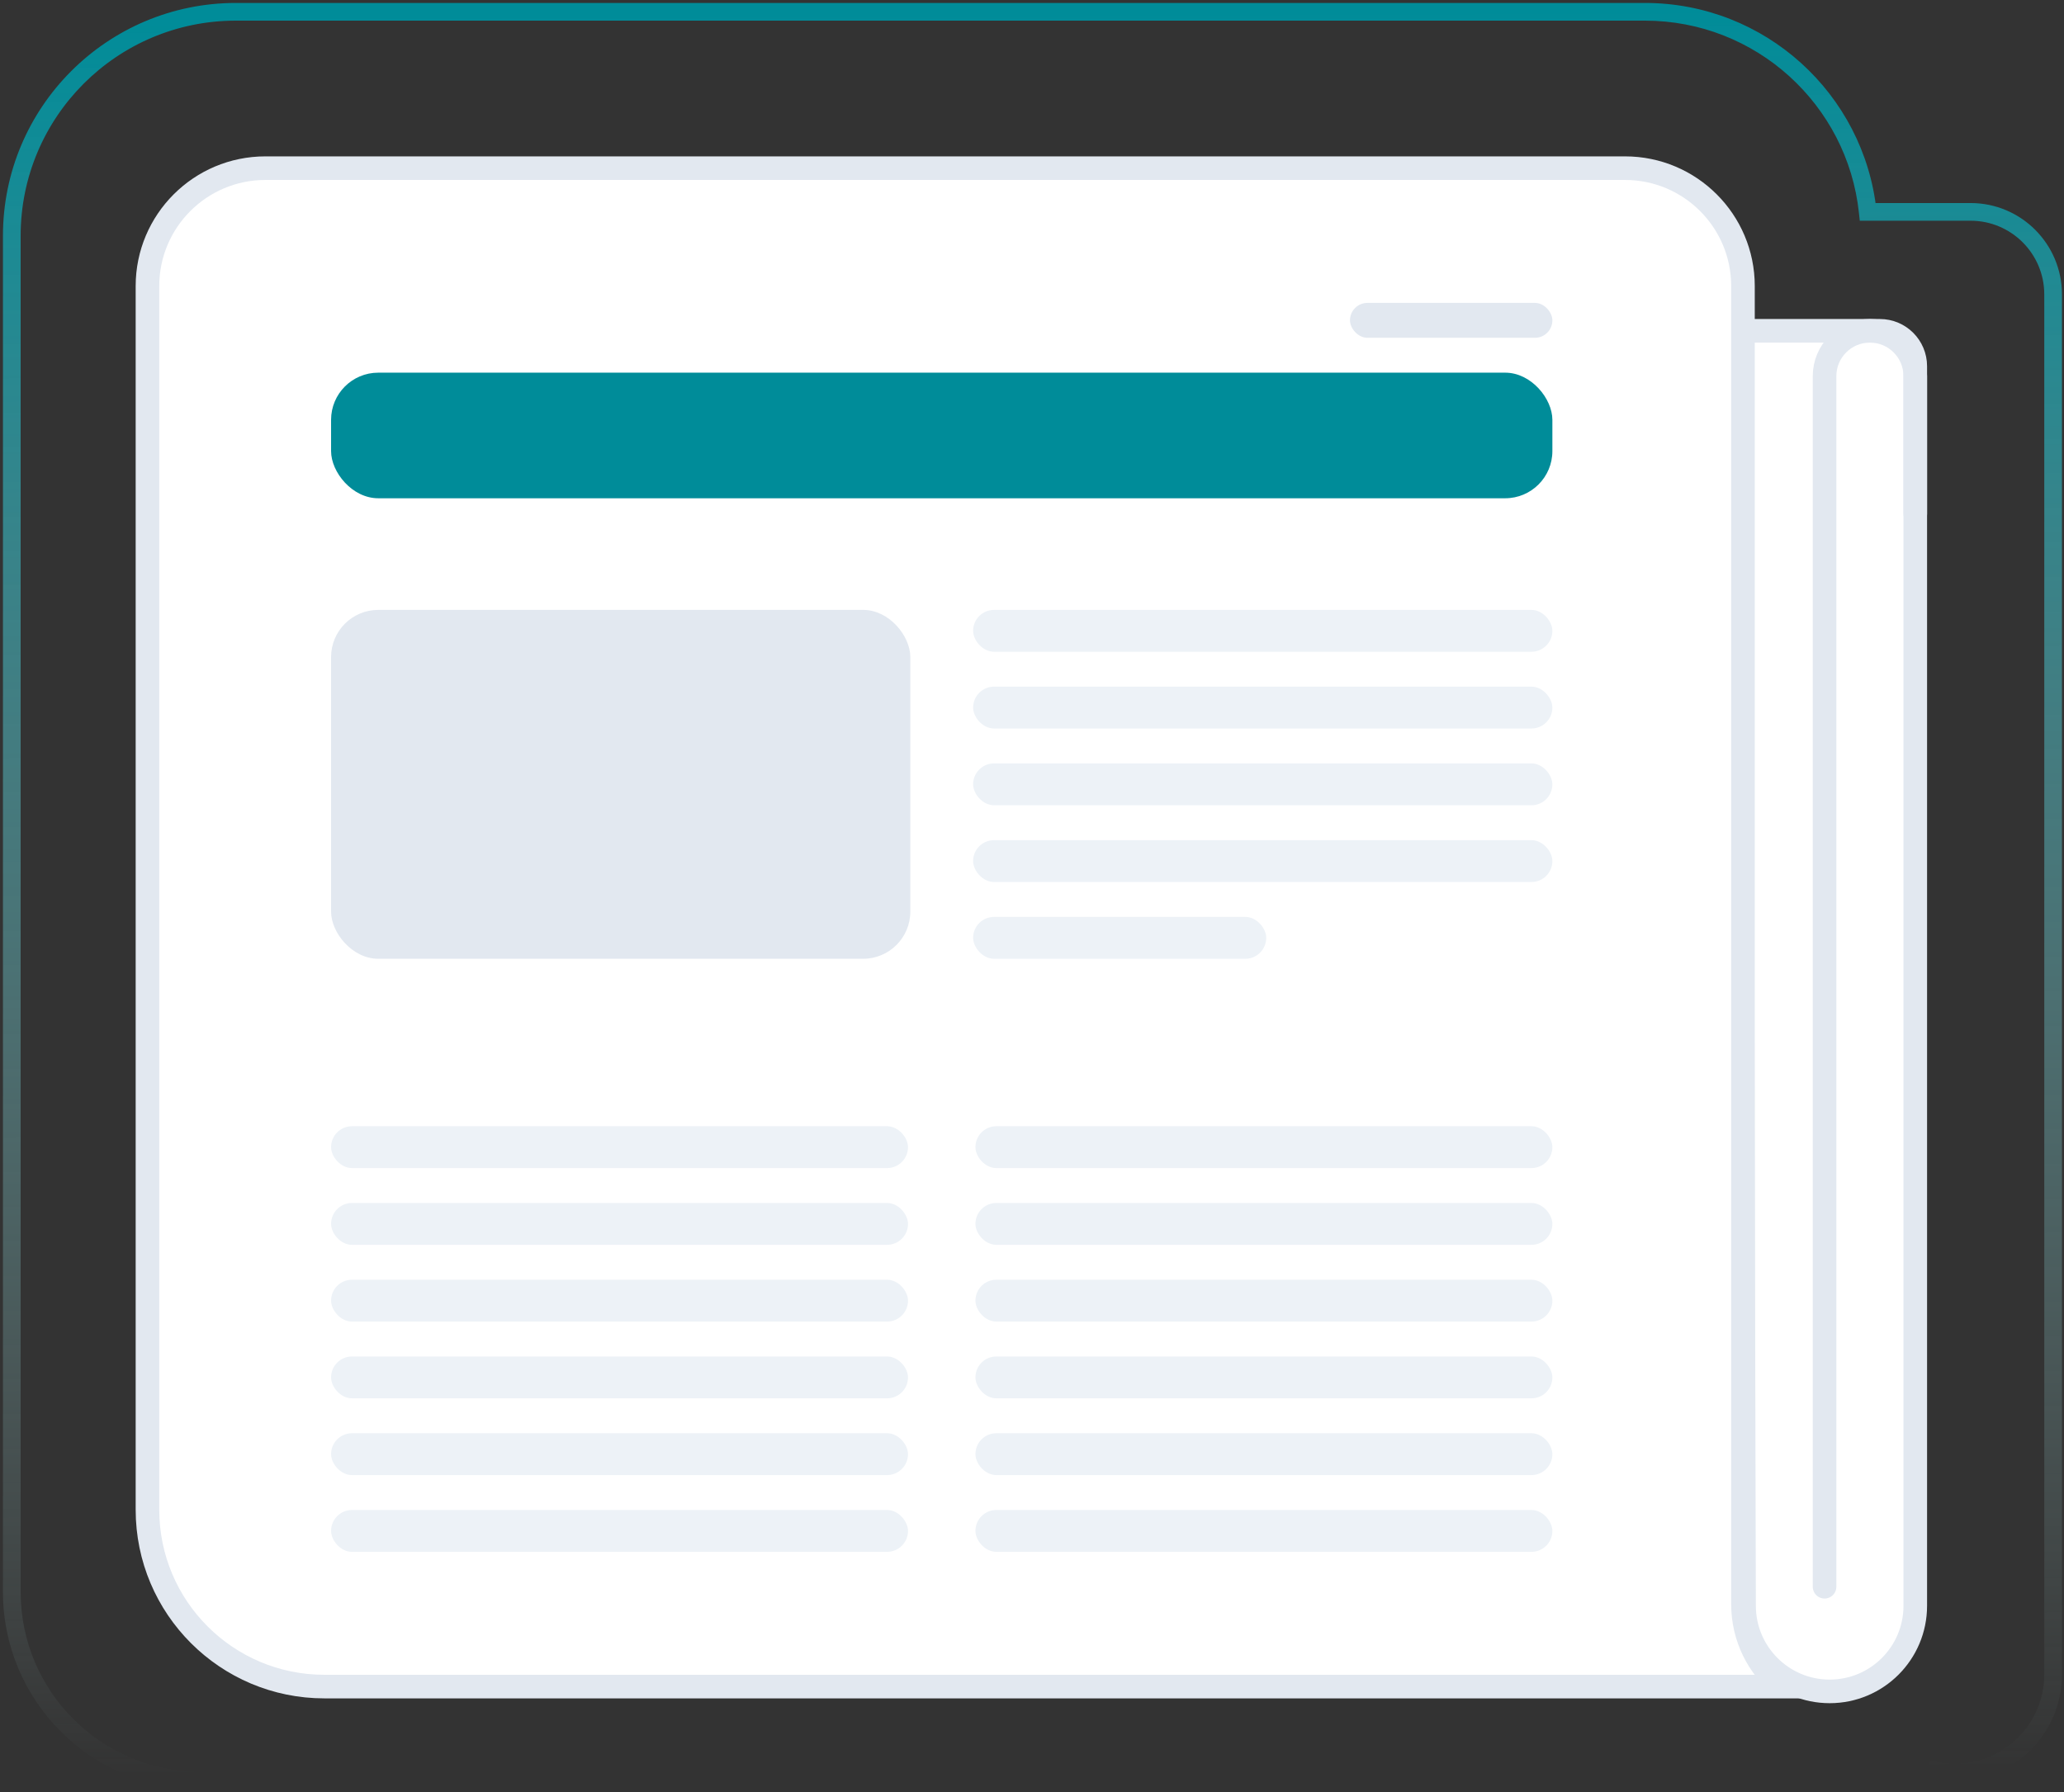 <svg xmlns="http://www.w3.org/2000/svg" width="175" height="152" viewBox="0 0 175 152" fill="none">
  <rect x="0" y="0" width="175" height="152" fill="#333333" stroke="none"/>
  <path d="M163.473 150.006L163.678 149.284L163.132 150.674L163.473 150.006ZM158.359 17.968L157.613 18.048L157.684 18.718H158.359V17.968ZM1.75 20C1.75 9.921 9.921 1.75 20 1.75V0.25C9.092 0.25 0.25 9.092 0.25 20H1.75ZM1.75 135V20H0.25V135H1.75ZM17 150.25C8.578 150.25 1.75 143.422 1.75 135H0.25C0.25 144.251 7.749 151.75 17 151.75V150.25ZM167.629 150.25H17V151.75H167.629V150.25ZM163.132 150.674C164.483 151.362 166.012 151.75 167.629 151.75V150.25C166.254 150.25 164.958 149.921 163.814 149.337L163.132 150.674ZM165.752 149.571C165.032 149.571 164.336 149.471 163.678 149.284L163.268 150.727C164.058 150.951 164.892 151.071 165.752 151.071V149.571ZM173.327 141.996C173.327 146.18 169.936 149.571 165.752 149.571V151.071C170.764 151.071 174.827 147.008 174.827 141.996H173.327ZM173.327 24.968V141.996H174.827V24.968H173.327ZM167.077 18.718C170.529 18.718 173.327 21.517 173.327 24.968H174.827C174.827 20.688 171.357 17.218 167.077 17.218V18.718ZM158.359 18.718H167.077V17.218H158.359V18.718ZM139.466 1.75C148.886 1.75 156.639 8.887 157.613 18.048L159.105 17.889C158.05 7.974 149.661 0.25 139.466 0.25V1.75ZM20 1.75H139.466V0.25H20V1.75Z" fill="url(#paint0_linear_616_2784)"/>
  <path d="M147.597 28.054H159.39C161.047 28.054 162.39 29.397 162.39 31.054V136.18C162.39 140.189 159.141 143.438 155.132 143.438C151.131 143.438 147.885 140.2 147.874 136.199L147.597 28.054Z" fill="white" stroke="#E2E8F0" stroke-width="2"/>
  <path d="M12.503 24.261C12.503 18.738 16.98 14.261 22.503 14.261H137.781C143.304 14.261 147.781 18.738 147.781 24.261V136.042C147.781 138.864 149.081 141.382 151.116 143.03H27.503C19.218 143.03 12.503 136.314 12.503 128.03V24.261Z" fill="white" stroke="#E2E8F0" stroke-width="2"/>
  <rect x="82.508" y="51.722" width="49.112" height="3.55" rx="1.775" fill="#EDF2F7"/>
  <rect x="82.508" y="58.231" width="49.112" height="3.55" rx="1.775" fill="#EDF2F7"/>
  <rect x="82.508" y="64.74" width="49.112" height="3.55" rx="1.775" fill="#EDF2F7"/>
  <rect x="82.508" y="71.249" width="49.112" height="3.55" rx="1.775" fill="#EDF2F7"/>
  <rect x="82.508" y="77.758" width="24.852" height="3.55" rx="1.775" fill="#EDF2F7"/>
  <rect x="28.071" y="108.527" width="48.916" height="3.55" rx="1.775" fill="#EDF2F7"/>
  <rect x="28.071" y="102.018" width="48.916" height="3.55" rx="1.775" fill="#EDF2F7"/>
  <rect x="28.071" y="95.509" width="48.916" height="3.55" rx="1.775" fill="#EDF2F7"/>
  <rect x="28.071" y="115.036" width="48.916" height="3.55" rx="1.775" fill="#EDF2F7"/>
  <rect x="28.071" y="121.545" width="48.916" height="3.55" rx="1.775" fill="#EDF2F7"/>
  <rect x="28.071" y="128.054" width="48.916" height="3.55" rx="1.775" fill="#EDF2F7"/>
  <rect x="82.704" y="108.527" width="48.916" height="3.55" rx="1.775" fill="#EDF2F7"/>
  <rect x="82.704" y="102.018" width="48.916" height="3.55" rx="1.775" fill="#EDF2F7"/>
  <rect x="82.704" y="95.509" width="48.916" height="3.55" rx="1.775" fill="#EDF2F7"/>
  <rect x="82.704" y="115.036" width="48.916" height="3.55" rx="1.775" fill="#EDF2F7"/>
  <rect x="82.704" y="121.545" width="48.916" height="3.55" rx="1.775" fill="#EDF2F7"/>
  <rect x="82.704" y="128.054" width="48.916" height="3.55" rx="1.775" fill="#EDF2F7"/>
  <rect x="28.071" y="31.604" width="103.55" height="10.651" rx="4" fill="#008C99"/>
  <rect x="114.461" y="25.687" width="17.16" height="2.959" rx="1.479" fill="#E2E8F0"/>
  <rect x="28.071" y="51.722" width="49.112" height="29.586" rx="4" fill="#E2E8F0"/>
  <path d="M154.698 134.563V31.9C154.698 29.776 156.42 28.054 158.544 28.054V28.054C160.668 28.054 162.39 29.776 162.39 31.9V43.574" stroke="#E2E8F0" stroke-width="2" stroke-linecap="round"/>
  <defs>
    <linearGradient id="paint0_linear_616_2784" x1="84.369" y1="150.303" x2="83.735" y2="1" gradientUnits="userSpaceOnUse">
      <stop stop-color="#BEE3E1" stop-opacity="0"/>
      <stop offset="1" stop-color="#008C99"/>
    </linearGradient>
  </defs>
</svg>